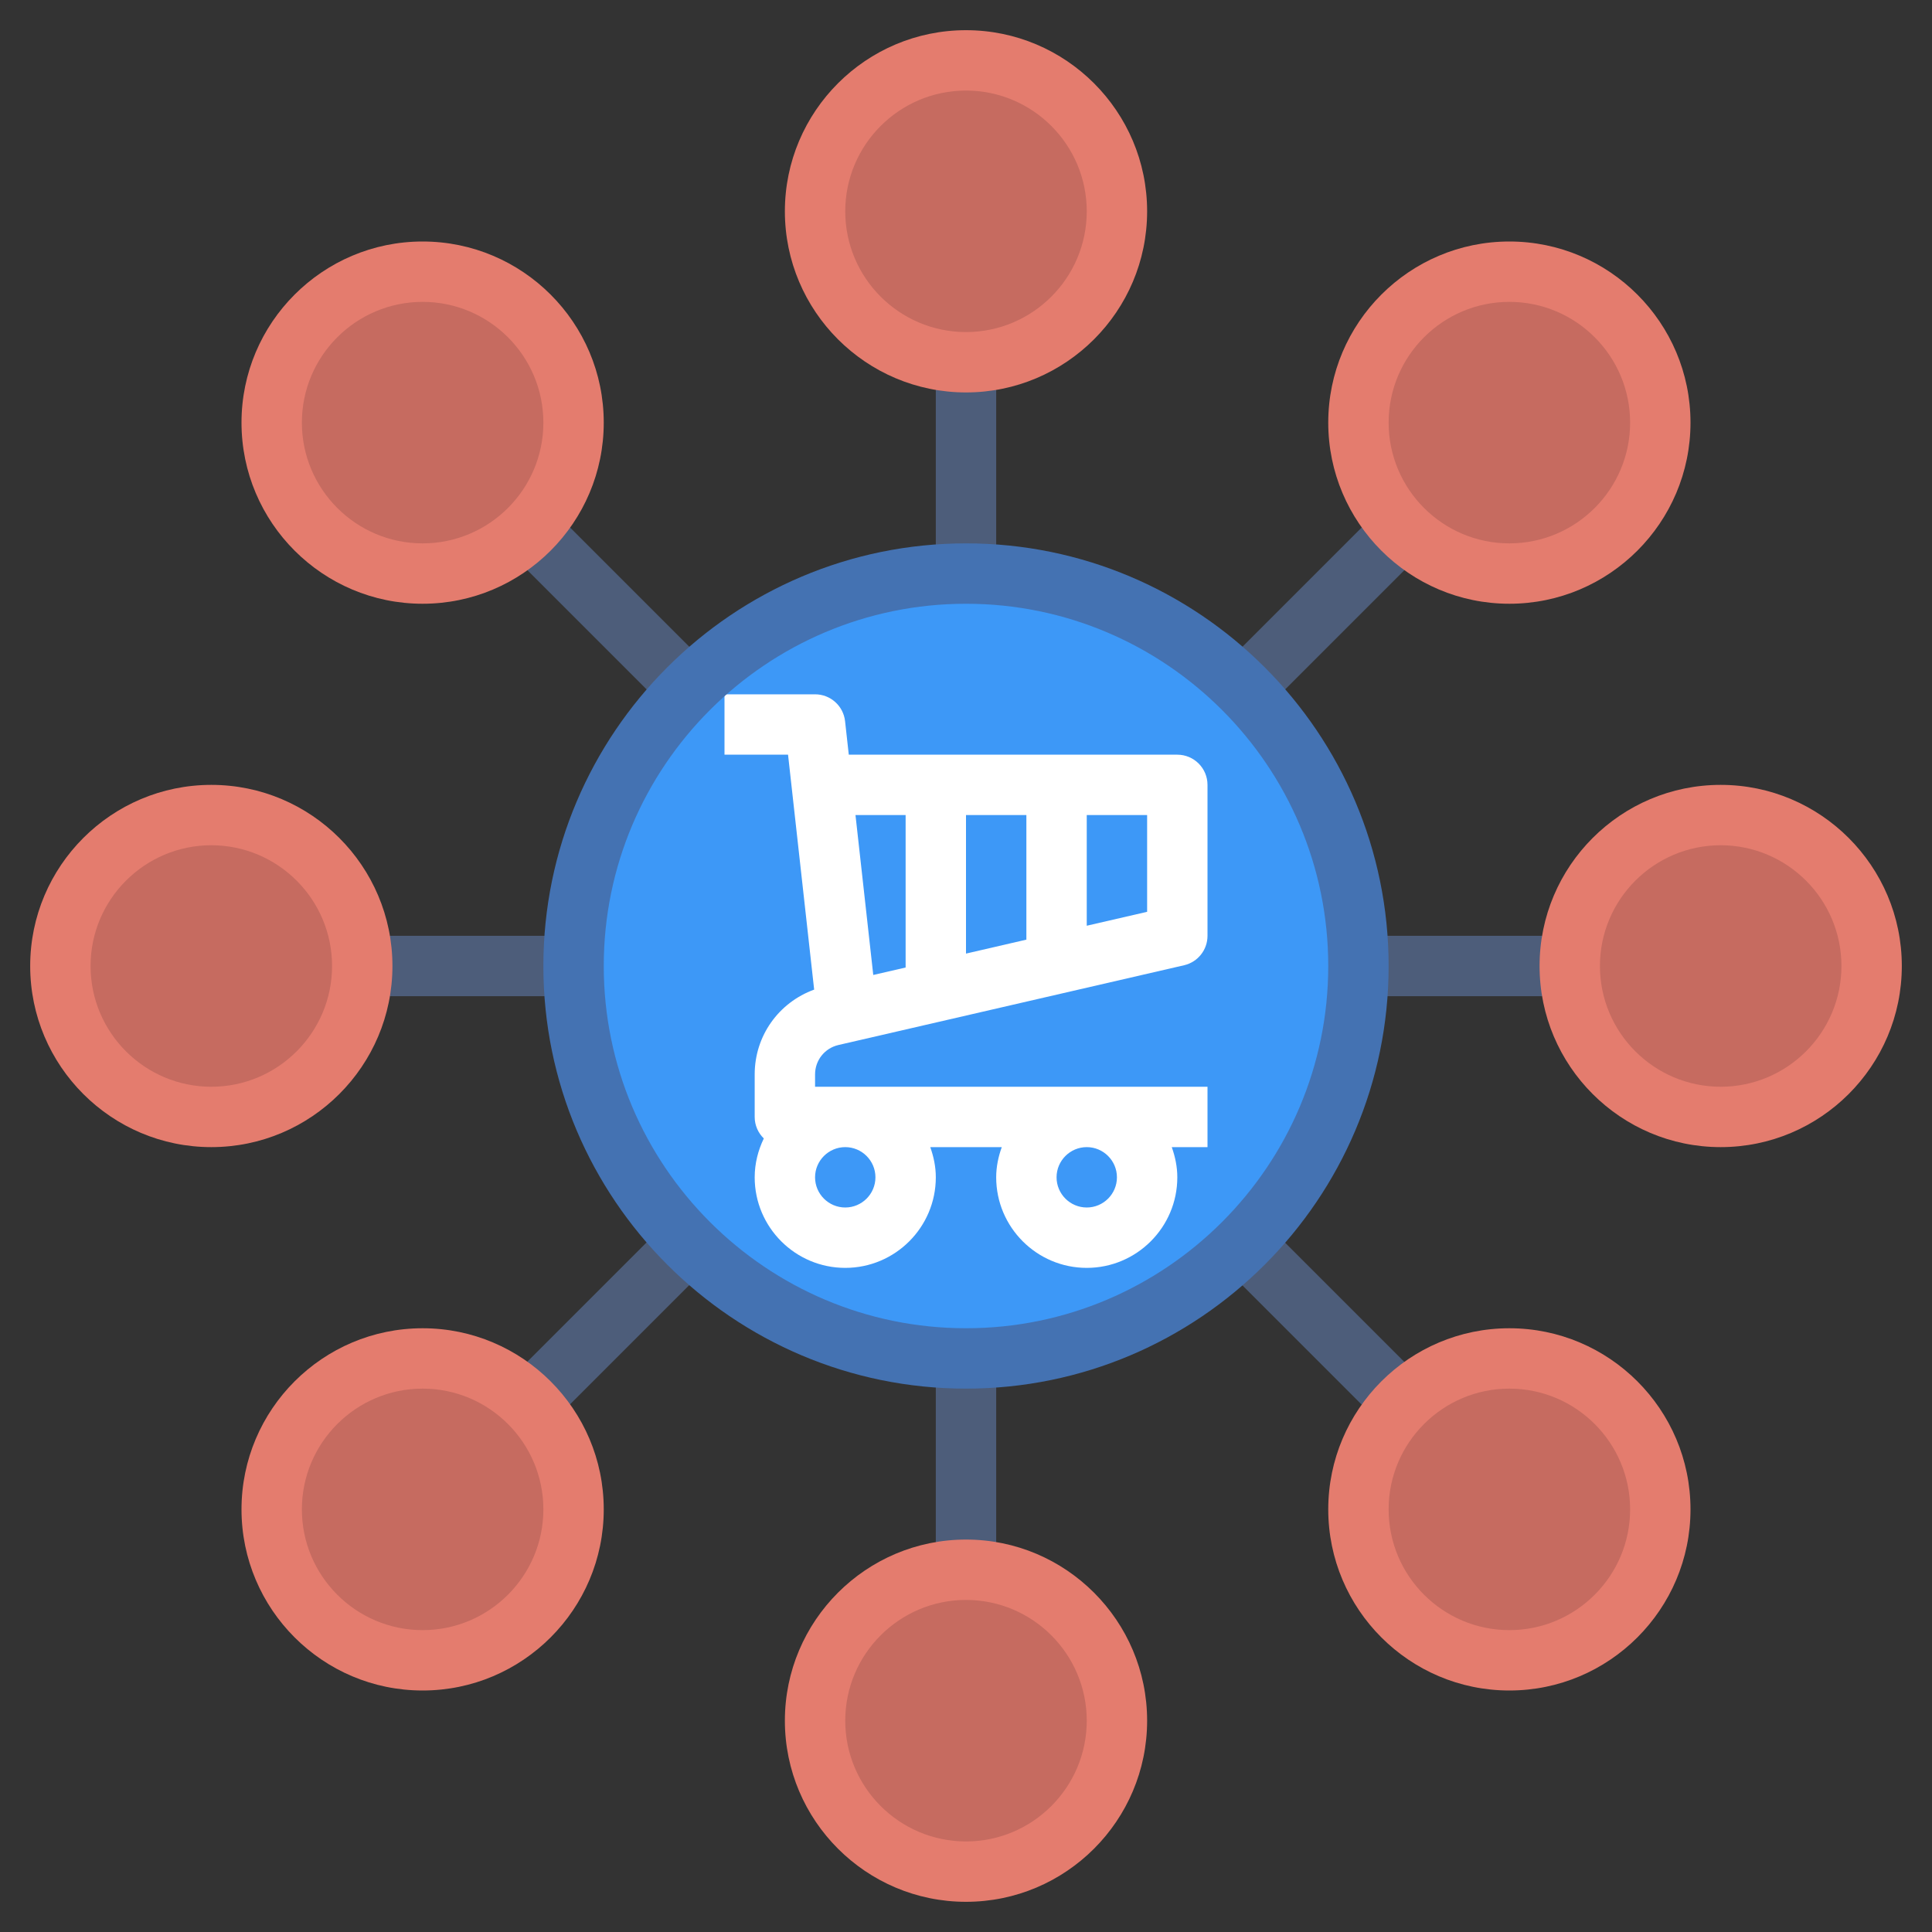 <svg width="512" viewBox="0 0 64 64" height="512" id="Layer_3" xmlns="http://www.w3.org/2000/svg"><rect x="0" y="0" width="64" height="64" fill="#333333" stroke="none"/><g><g><circle r="5" fill="#c66b60" cy="32" cx="7"></circle></g><g><circle r="5" fill="#c66b60" cy="14" cx="14"></circle></g><g><circle r="5" fill="#c66b60" cy="7" cx="32"></circle></g><g><circle r="5" fill="#c66b60" cy="57" cx="32"></circle></g><g><circle r="5" fill="#c66b60" cy="50" cx="50"></circle></g><g><circle r="5" fill="#c66b60" cy="32" cx="57"></circle></g><g><circle r="5" fill="#c66b60" cy="50" cx="14"></circle></g><g><circle r="5" fill="#c66b60" cy="14" cx="50"></circle></g><g><circle r="13" fill="#3d98f7" cy="32" cx="32"></circle></g><g><g><path fill="#4d5d7a" d="m12 31h7v2h-7z"></path></g></g><g><g><path transform="matrix(.707 -.707 .707 .707 -8.284 20)" fill="#4d5d7a" d="m19 15.757h2v8.485h-2z"></path></g></g><g><g><path fill="#4d5d7a" d="m31 12h2v7h-2z"></path></g></g><g><g><path fill="#4d5d7a" d="m31 45h2v7h-2z"></path></g></g><g><g><path transform="matrix(.707 -.707 .707 .707 -18.225 44)" fill="#4d5d7a" d="m43 39.757h2v8.485h-2z"></path></g></g><g><g><path transform="matrix(.707 -.707 .707 .707 -25.255 27.029)" fill="#4d5d7a" d="m15.757 43h8.485v2h-8.485z"></path></g></g><g><g><path transform="matrix(.707 -.707 .707 .707 -1.255 36.971)" fill="#4d5d7a" d="m39.757 19h8.485v2h-8.485z"></path></g></g><g><g><path fill="#4d5d7a" d="m45 31h7v2h-7z"></path></g></g><g><path fill="#fff" d="m27.775 34.617 11.45-2.642c.454-.105.775-.509.775-.975v-5c0-.552-.448-1-1-1h-10.883l-.123-1.11c-.056-.507-.484-.89-.994-.89h-3v2h2.105l.865 7.782c-1.174.428-1.97 1.53-1.97 2.809v1.409c0 .28.116.531.302.713-.188.391-.302.825-.302 1.287 0 1.654 1.346 3 3 3s3-1.346 3-3c0-.352-.072-.686-.184-1h2.369c-.113.314-.185.648-.185 1 0 1.654 1.346 3 3 3s3-1.346 3-3c0-.352-.072-.686-.184-1h1.184v-2h-13v-.409c0-.468.319-.869.775-.974zm4.225-3.028v-4.589h2v4.127zm6-1.384-2 .461v-3.666h2zm-8-3.205v5.05l-1.072.247-.589-5.297zm-1 12c0 .551-.449 1-1 1s-1-.449-1-1 .449-1 1-1 1 .449 1 1zm8 0c0 .551-.449 1-1 1s-1-.449-1-1 .449-1 1-1 1 .449 1 1z"></path></g><g><g><path fill="#4472b2" d="m32 46c-7.72 0-14-6.28-14-14s6.28-14 14-14 14 6.28 14 14-6.28 14-14 14zm0-26c-6.617 0-12 5.383-12 12s5.383 12 12 12 12-5.383 12-12-5.383-12-12-12z"></path></g></g><g><g><path fill="#e47c6e" d="m7 38c-3.309 0-6-2.691-6-6s2.691-6 6-6 6 2.691 6 6-2.691 6-6 6zm0-10c-2.206 0-4 1.794-4 4s1.794 4 4 4 4-1.794 4-4-1.794-4-4-4z"></path></g></g><g><g><path fill="#e47c6e" d="m14 20c-3.309 0-6-2.691-6-6s2.691-6 6-6 6 2.691 6 6-2.691 6-6 6zm0-10c-2.206 0-4 1.794-4 4s1.794 4 4 4 4-1.794 4-4-1.794-4-4-4z"></path></g></g><g><g><path fill="#e47c6e" d="m32 13c-3.309 0-6-2.691-6-6s2.691-6 6-6 6 2.691 6 6-2.691 6-6 6zm0-10c-2.206 0-4 1.794-4 4s1.794 4 4 4 4-1.794 4-4-1.794-4-4-4z"></path></g></g><g><g><path fill="#e47c6e" d="m32 63c-3.309 0-6-2.691-6-6s2.691-6 6-6 6 2.691 6 6-2.691 6-6 6zm0-10c-2.206 0-4 1.794-4 4s1.794 4 4 4 4-1.794 4-4-1.794-4-4-4z"></path></g></g><g><g><path fill="#e47c6e" d="m50 56c-3.309 0-6-2.691-6-6s2.691-6 6-6 6 2.691 6 6-2.691 6-6 6zm0-10c-2.206 0-4 1.794-4 4s1.794 4 4 4 4-1.794 4-4-1.794-4-4-4z"></path></g></g><g><g><path fill="#e47c6e" d="m57 38c-3.309 0-6-2.691-6-6s2.691-6 6-6 6 2.691 6 6-2.691 6-6 6zm0-10c-2.206 0-4 1.794-4 4s1.794 4 4 4 4-1.794 4-4-1.794-4-4-4z"></path></g></g><g><g><path fill="#e47c6e" d="m14 56c-3.309 0-6-2.691-6-6s2.691-6 6-6 6 2.691 6 6-2.691 6-6 6zm0-10c-2.206 0-4 1.794-4 4s1.794 4 4 4 4-1.794 4-4-1.794-4-4-4z"></path></g></g><g><g><path fill="#e47c6e" d="m50 20c-3.309 0-6-2.691-6-6s2.691-6 6-6 6 2.691 6 6-2.691 6-6 6zm0-10c-2.206 0-4 1.794-4 4s1.794 4 4 4 4-1.794 4-4-1.794-4-4-4z"></path></g></g></g></svg>